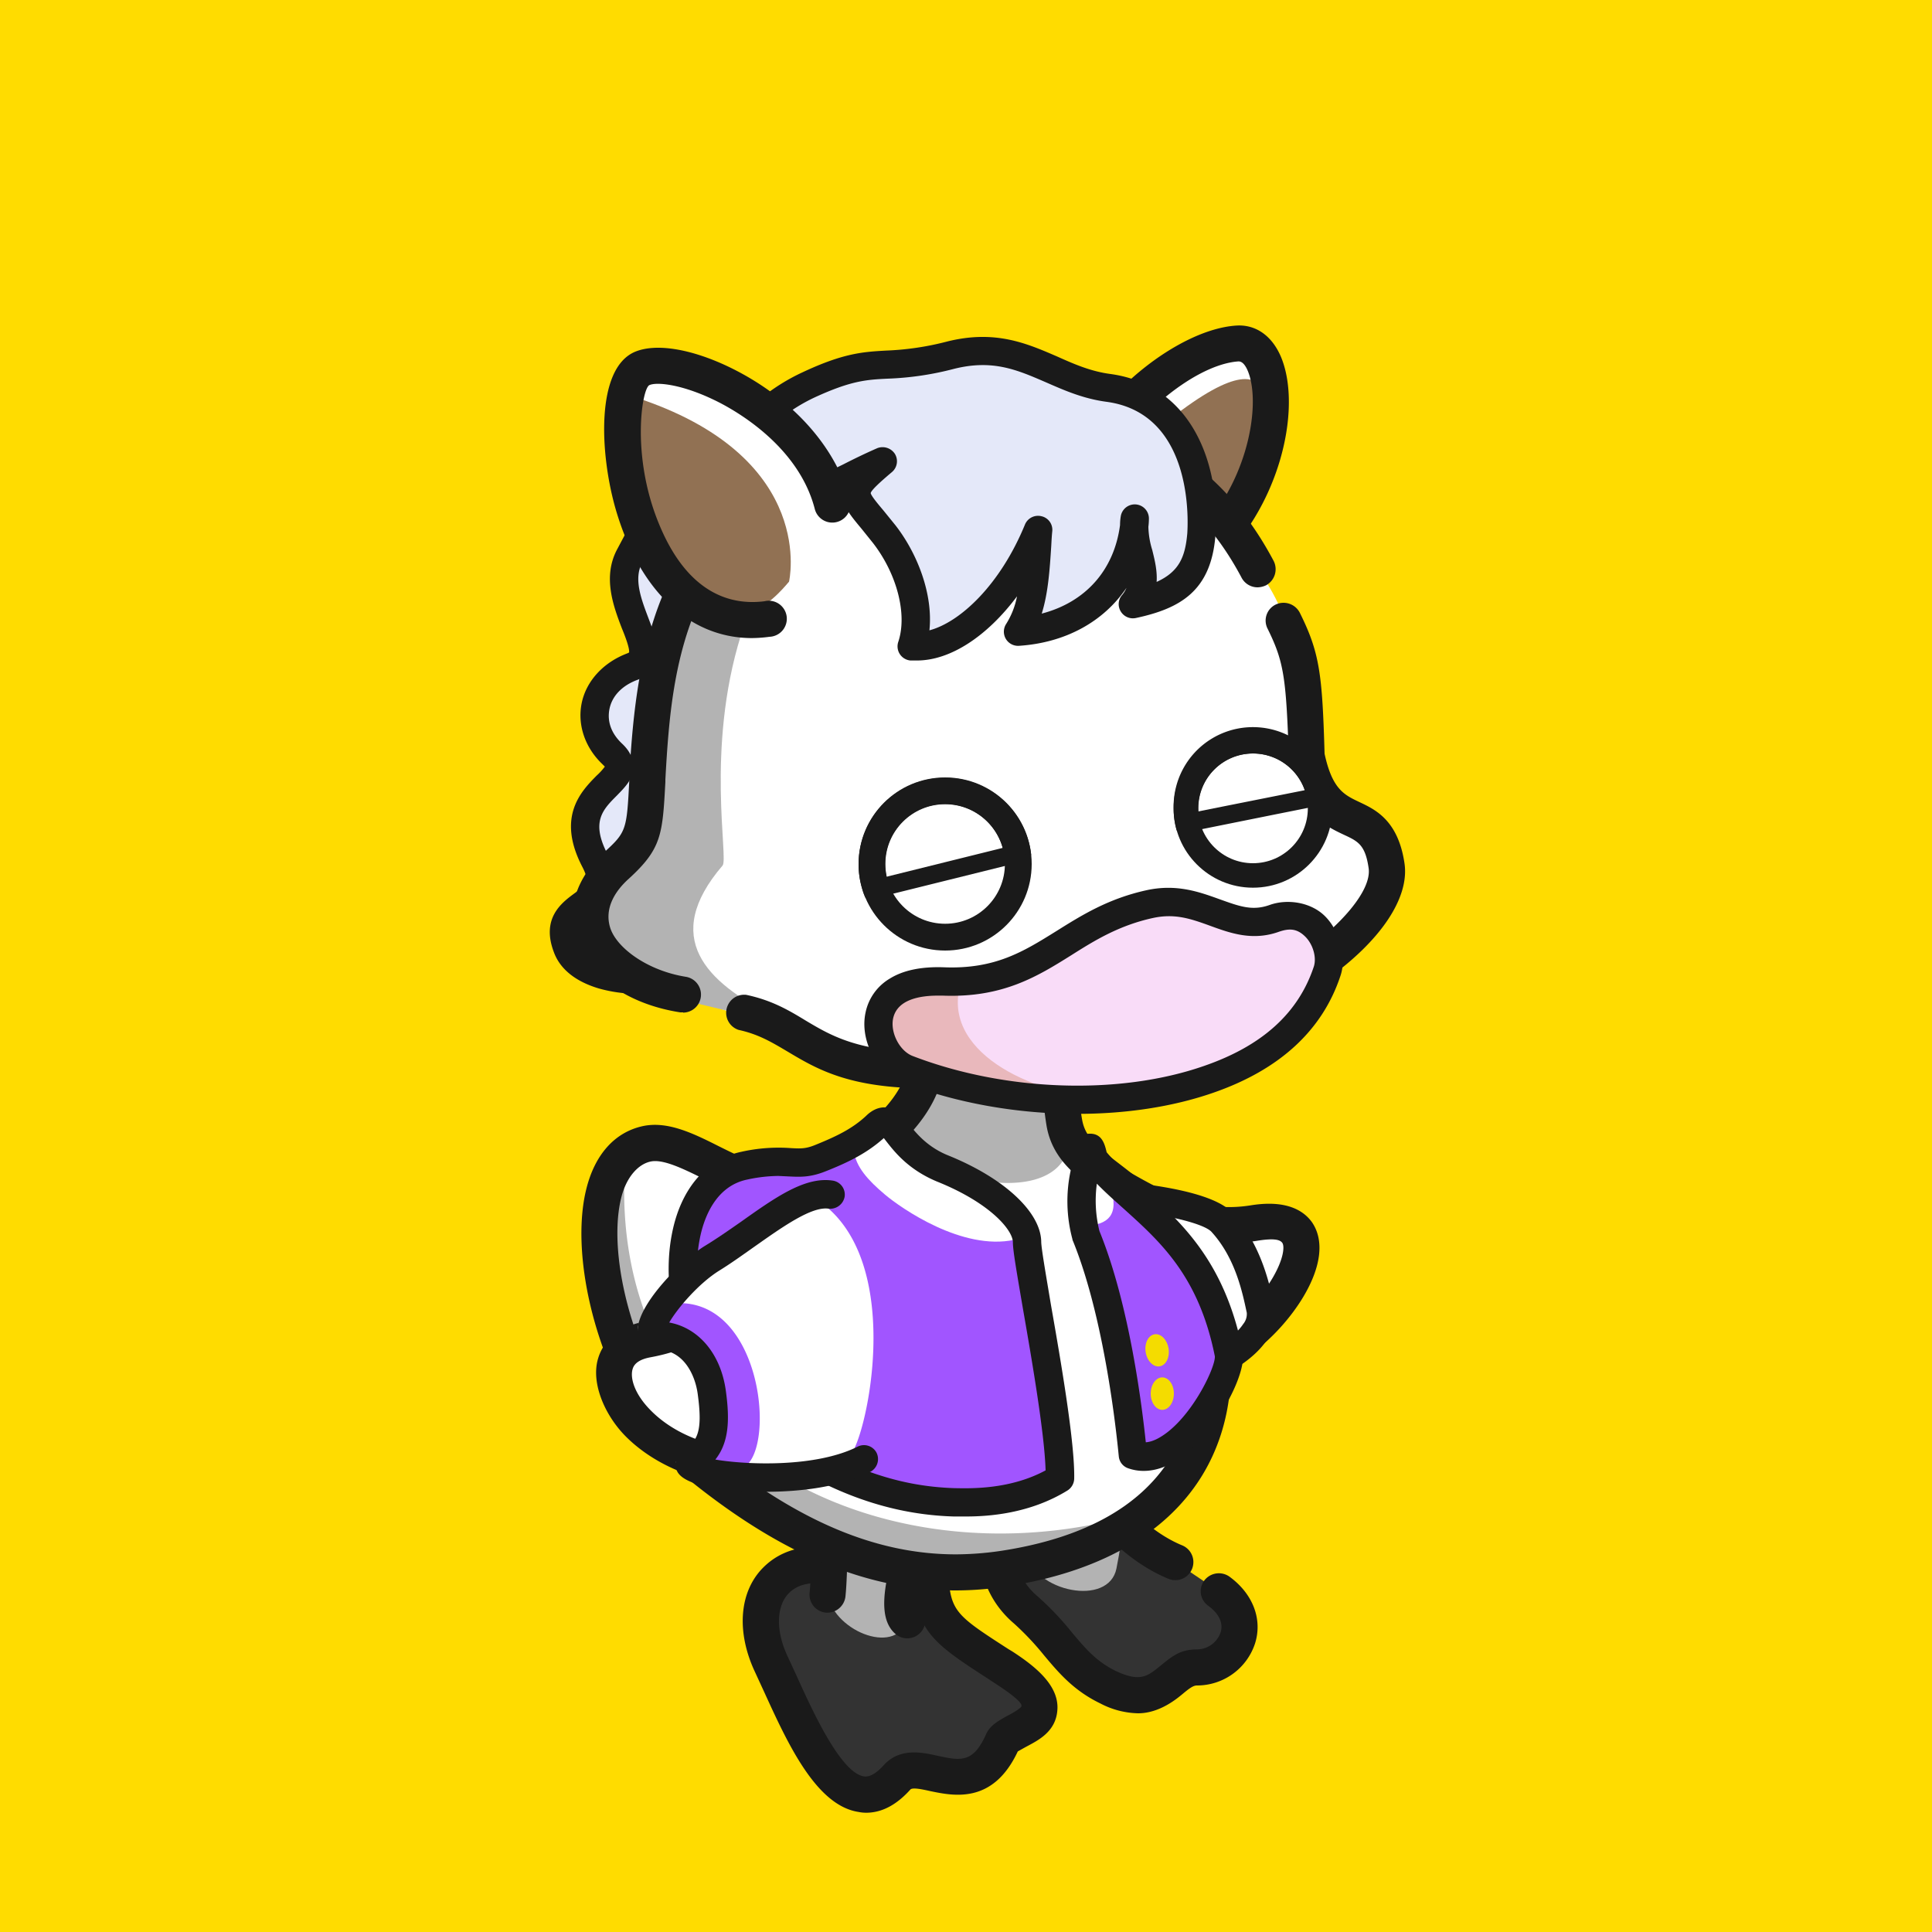 <svg xmlns="http://www.w3.org/2000/svg" viewBox="0 0 750 750"><style>.L{fill:#1a1a1a}.M{fill:#fff}.N{fill:#b3b3b3}</style><path d="M0 0h750v750H0z" fill="#ffdc00"/><path d="M473.1 617.7c15.4 11 6.6 29.4-8.6 29.6-10.8.1-13.3 17.7-34.3 7.7-14.9-7.1-18.8-18.8-32-30-22.9-19.5-6.2-54.8 23-51 0 0 13.2 23.5 35.1 32.4" fill="#333"/><path d="M441.8 665.1a32.9 32.9 0 0 1-14.6-3.8c-10.4-5-16.2-11.9-21.9-18.7a108.6 108.6 0 0 0-11.6-12.3c-12.7-10.8-16.6-27.3-10.1-42s21.8-23.4 38.5-21.2l3.5.4 1.7 3.1c.1.2 12.4 21.4 31.6 29.3a7 7 0 1 1-5.3 13c-18.9-7.8-31.7-24.9-36.5-32.2h-.2a22.2 22.2 0 0 0-20.5 13.3c-3.2 7.1-3.2 17.6 6.4 25.7a112.1 112.1 0 0 1 13.3 14c5.3 6.3 9.5 11.3 17.1 15 9.4 4.4 12.3 2 17.1-1.9s7.7-6.4 14.1-6.5a9.8 9.8 0 0 0 9.4-6.5c1.2-3.6-.5-7.3-4.7-10.4a6.9 6.9 0 0 1-1.7-9.7 7.1 7.1 0 0 1 9.8-1.7c9.1 6.6 13 16.5 10 26a23.7 23.7 0 0 1-22.6 16.3c-1.4 0-3 1.2-5.4 3.2s-9.1 7.6-17.4 7.6z" class="L"/><path d="M398.4 602.9c-3-15-8.4-24.6 8-30 6-2 23 0 26 10s4 11 1 26-32 9-35-6z" class="N"/><path d="M361.2 612c1 18 6.6 21.2 28 35 31 20 2.2 24.1 0 29-12 27-32 4-41 14-21.4 23.8-38.4-22.2-48.7-43.9-13-27.2 5.7-47.1 32.5-34.8" fill="#333"/><path d="M336.2 703.7a14.3 14.3 0 0 1-2.9-.3c-16.6-2.5-27.7-27-36.7-46.7l-3.5-7.6c-7.3-15.5-6.2-31.1 3.1-40.5s23.6-10.6 38.7-3.7l-5.8 12.7c-9.6-4.3-18.1-4-22.9.9s-5.2 14.5-.4 24.6l3.6 7.8c5.9 13 16.9 37.3 26 38.7 2.2.3 4.7-1.1 7.6-4.3 6.2-6.9 14.8-5.1 21-3.7 8.9 1.9 13.8 2.9 18.8-8.4 1.5-3.4 4.7-5.1 8-7 1.6-.8 4.7-2.5 5.6-3.6s-2.3-4.1-11-9.7l-1.5-1c-20.7-13.4-28.5-18.4-29.7-39.5l14-.8c.8 14 3.3 15.7 23.3 28.6l1.5.9c8.3 5.4 17.8 12.7 17.5 22.1s-8.2 12.7-12.9 15.3l-2.5 1.4c-9.6 20.5-24.8 17.3-34 15.4-3.1-.7-6.9-1.5-7.7-.6-5.4 6-11.1 9-17.2 9z" class="L"/><path d="M321.2 619c-3-15-1.2-77.1 12.3-87.8 15.9-12.4 22.7-10.4 36.1 15.7 4.4 8.7-14.4 66.1-17.4 81.1s-28 6-31-9z" class="N"/><path d="M352.2 636a7.1 7.1 0 0 1-4.7-1.8c-8.7-7.8-2.9-26.5 7.3-56.3 3.5-10.3 8.3-24.3 8.2-28.5-2.5-5-9.1-17.5-13.7-18.5-2.1-.5-5.9 1.5-11.5 5.8-1 .8-4.4 4.8-6.6 22.9-1.5 12.5-1.8 27.4-2.1 39.4-.2 8.6-.4 16.1-.9 20.8a7.1 7.1 0 0 1-7.8 6.2 7 7 0 0 1-6.1-7.8c.4-4.1.6-11.2.8-19.5.8-35.7 2.4-63.7 14.1-73 7-5.5 14.6-10.3 23-8.5s16 11.7 23.6 26.5c3 5.9.4 14.8-7.8 38.7-4.3 12.7-12.3 36.2-10.6 41.9a7 7 0 0 1 0 9.4 7.1 7.1 0 0 1-5.2 2.3zm10.8-86.9z" class="L"/><path d="M429.5 457.7c20 12 35.6 20.5 57.2 17 43.3-7 1 57-29.3 54" class="M"/><path d="M459.5 535.8h-2.8a7 7 0 1 1 1.4-14c11.6 1.2 27.9-12.2 35.8-25.5 4.5-7.6 4.8-12.5 3.9-13.8s-3.3-1.9-10-.8c-25.2 4-43.8-7.1-61.9-17.9a7 7 0 1 1 7.1-12c20.2 12 33.8 19.1 52.6 16.1 14.3-2.3 20.8 2.4 23.8 6.7 4.7 7 3.5 17.2-3.5 28.9-9.6 16-28.8 32.3-46.4 32.3z" class="L"/><path d="M268.9 568.6c-27.5-24.4-51.9-87.6-26-121 14-18 51.9 15.8 65 11 86-31 45-76 45-76s-16.3-29.8 23-31 22.5 73.8 42.5 91c55 47 84.5 124 1.5 158-38.5 15.8-107 7-151-32z" class="M"/><path d="M342.5 441a53.7 53.7 0 0 0 12.9-13.1s17-32.5 32-31.3c22.1 1.6 22.1 30.6 27.8 43.4 1.3 27.1-43.6 23.8-72.7 1zm-40.3 148c-79.6-41.5-68-115.6-59.9-127.8-.7 101.4 95.7 149.4 186 129.8-14.1 6.5-62.8 33.5-126.1-2z" class="N"/><path d="M370.9 617.4c-33.8 0-66.7-13.6-102.1-41.9-32.4-26-48.8-82.3-41.3-113.5 3.3-13.8 11.2-22.6 22.3-24.9 9.5-1.9 19.2 2.8 29.3 7.9 12.9 6.4 25.1 12.4 36.7 5.9 22.4-12.5 35.1-25.7 36.7-38a21.2 21.2 0 0 0-5.7-17.1l-.8-.8-.5-.9a32.4 32.4 0 0 1-3.3-8.9c-1.7-7.1-1-13.7 2-19 4.9-8.5 15-13 30.2-13.5 17-.5 29 7.3 35.9 23.2 5.4 12.5 6.7 28 7.9 41.7.5 6.3 1 12.3 1.9 17.2 1.2 6.6 5.7 10.3 14.3 16.9s22 16.9 31.1 36.3a7 7 0 1 1-12.6 6c-7.7-16.4-18-24.3-27-31.2s-17.4-13.3-19.6-25.6c-.9-5.4-1.5-11.7-2.1-18.4-2.6-30.5-6.2-52.1-28.3-52.1h-1.1c-9.7.3-16.2 2.6-18.4 6.4s-.4 10.6 1 13.6a35.4 35.4 0 0 1 9 27.7c-2.1 17.2-16.8 33.6-43.8 48.7-18 10.1-35.6 1.4-49.7-5.6-7.9-3.9-15.5-7.6-20.3-6.6s-9.5 6-11.5 14.3c-6.4 26.5 9.2 77.5 36.5 99.3 32.8 26.3 62.9 38.9 93.5 38.9a123 123 0 0 0 17.1-1.3c31.8-4.8 54-16.8 66-35.8s11.1-38.9 7.3-51.3a7 7 0 1 1 13.4-4c4.6 15.1 5.1 40.7-8.8 62.7s-39.8 36.8-75.8 42.2a127.7 127.7 0 0 1-19.4 1.5z" class="L"/><path d="M323.2 565c-64.8 25.8-106-38.8-72-45s41.6-36.5 59-37c16.9-3.6 31.8 5.3 35.7 21.2 6.8 27.5-.8 48-22.7 60.8z" class="M"/><path d="M293.8 576.8a81.8 81.8 0 0 1-17.9-1.9c-12.9-2.8-24.6-8.9-32.9-17.2s-13.7-21-10.8-30.4c1.3-4.4 5.4-11.9 17.8-14.2 16.4-3 24.2-10.8 32.5-19.1s14-14.1 25.7-17.7a7 7 0 0 1 4.1 13.4c-8.4 2.5-13.7 7.9-19.9 14.1-9 9.1-19.1 19.3-39.9 23.1q-5.9 1.1-6.9 4.5c-1.1 3.5.7 9.9 7.3 16.4 11.8 11.8 35.9 20.7 68.2 10.5a7.1 7.1 0 0 1 8.8 4.6 7 7 0 0 1-4.6 8.8 105.1 105.1 0 0 1-31.5 5.1z" class="L"/><path d="M456.4 534.5c16-3 35.2-15 33-26-2-9.2-5-23-15-34-8.2-9-49-11-49-11" class="M"/><path d="M456.3 540a5.5 5.5 0 0 1-5.4-4.5 5.6 5.6 0 0 1 4.4-6.4c11.1-2.1 23.1-8.7 27.3-15.1a6.1 6.1 0 0 0 1.4-4.4c-1.7-7.9-4.4-21.2-13.7-31.4-3.2-3.5-21.4-8-45.2-9.2a5.5 5.5 0 0 1 .5-11c7.2.4 43.6 2.6 52.8 12.8 11.3 12.4 14.6 28.1 16.3 36.6.9 4.1-.1 8.6-2.9 12.8-6.7 10-22.4 17.5-34.4 19.7Z" class="L"/><path d="M419 463.3c6.4-4.8 11.2-14.9 12.2-4.7 16 20 35.8 8.9 45.8 66.9 1.4 8.2-4 27.9-35.2 41-1.6.6-5.5.1-5.7-1.6-.6-7.3 3.2-12.7 2.6-18l-17.5-67.6c-.7-5-9-10.9-2.2-16zM409.9 568c.5 13.8-25.9 12.1-32.5 11.9-27.1-.8-56-7.7-78.4-22.4-42.8-28.1-44-98-10-105 17.7-3.6 19.6 1.1 29.5-2.9s15.2-6.6 21.4-12.4 6.6 8.5 26 16.4c20.9 8.4 32.1 24.4 32.4 29.1z" fill="#a155ff"/><path d="M352.3 442.8c-8.7-5.7-22-5.3-20.8 4 .7 6.2 5.6 11.5 12 16.9s30.1 21.9 50.2 17.6c0 0-4.1-14.2-41.4-38.5z" class="M"/><path d="M374.9 588.7h-4.6c-31.2-.9-55-13.9-74.3-26.6-29.8-19.6-40.3-56.5-35.2-82.9 3.3-17.5 13.2-29.2 27.1-32.1a65.9 65.9 0 0 1 19.2-1.4c3.6.2 5.6.3 9.3-1.2 8.4-3.4 14.4-6.3 19.8-11.3.9-.9 3.8-3.6 7.7-3.3s6.5 3.4 8.9 6.4 6.8 8.8 15.2 12.2c21.8 8.8 36 22 36.2 33.5 0 2.5 1.9 13.3 3.8 24.7 4 22.7 9.3 53.7 9 67.4a5.6 5.6 0 0 1-2.6 4.5c-14.6 9-30.5 10.1-39.5 10.1zm-72.8-132.2a59.2 59.2 0 0 0-12 1.4c-12.7 2.6-17.1 15.7-18.5 23.3-4.3 22.3 4.9 55 30.4 71.7s46 24.1 68.6 24.8h.1c6 .1 21.3.6 35.2-6.9-.4-14-5.1-41.6-8.7-62.2-2.6-15.2-4-23.2-4-26.4-.1-4.9-9.2-15.4-29.4-23.5-11.1-4.6-16.5-11.5-19.7-15.6l-1-1.3c-6.5 5.8-13.5 9.3-22.6 12.9-6 2.4-9.9 2.2-14.1 2zM411.5 574z" class="L"/><path d="M318.7 466.8c-14.6-9.6-30 10.1-47.7 21.1-13.4 8.4-29.5 30-21 30a24.3 24.3 0 0 1 24 21c2 15-3 23-11 28s60.8 2.7 66.8-1.8 22.3-74-11.1-98.3z" class="M"/><path d="M258.8 506.3c-6.6 1.1-11.1 12.5-2.6 12.5a24.2 24.2 0 0 1 24 21c2 15-4.5 21.1-11 28-3.8 4.1 13 5.9 19.7 1.7 12.8-7.9 6.4-69.3-30.1-63.2z" fill="#a155ff"/><path d="M297.4 579.1h-3.8c-10-.3-27.2-1.7-30.6-7.7a6.4 6.4 0 0 1 2.4-8.6c5.4-3.3 7.4-7.2 5.5-21.3-1-8.1-5.8-17.5-15.5-17.5-3.8 0-6.7-2.1-7.6-5.4-2.7-9.4 15-28.1 25.6-34.8 4.8-2.9 9.5-6.2 14.1-9.4 13.4-9.5 24.9-17.7 35.7-16.1a5.5 5.5 0 0 1 4.7 6.2 5.7 5.7 0 0 1-6.3 4.7c-6.4-.9-17.3 6.7-27.8 14.1-4.7 3.3-9.5 6.8-14.5 9.9-8.1 5-16.4 14.8-19.5 20.2 11.5 2.1 20.1 12.3 22 26.7 1.5 11.1 1.2 19.8-4.1 26.5 12.4 2.1 39.1 3.1 55.2-5a5.5 5.5 0 0 1 7.4 2.4 5.6 5.6 0 0 1-2.5 7.4c-12.9 6.5-29.6 7.7-40.4 7.7z" class="L"/><path d="M416.9 464.8c.8 6.2 2.6 11.5 5.6 11.1 7.2-.9 12.4-3.7 8.4-15.9-.7-2.4-1.4-4.9-4.4-6.7Z" class="M"/><path d="M444 571a17.9 17.9 0 0 1-6-1 5.4 5.4 0 0 1-3.7-4.8c-.1-.5-4.4-50.7-17.8-83.5a1.9 1.9 0 0 1-.2-.7 56.6 56.6 0 0 1-.6-26.9 43.4 43.4 0 0 0 .9-5.2c.6-3.8 1.3-8.6 6.2-8.8s6 3.8 6.8 7.2c4 4.8 8.9 9.2 14 13.8 15 13.4 31.9 28.6 38.8 63.3 1.7 8.5-8.8 28.2-20.3 38.5-7 6.2-13.2 8.1-18.1 8.1zm-17.2-93.1c11.8 28.9 16.6 68.7 18 82 2.6-.2 5.4-1.6 8.5-4 10.6-8.3 18.6-25.5 18.3-29.4-6.2-31-21-44.3-35.3-57.2-3.7-3.3-7.2-6.4-10.5-9.8a48.8 48.8 0 0 0 1 18.4z" class="L"/><g fill="#f4dc00"><ellipse cx="451.2" cy="541" rx="4.5" ry="6.3"/><ellipse cx="449.1" cy="524.3" rx="4.5" ry="6.3" transform="rotate(-9 448.448 523.68)"/></g><path d="M237.6 292.6c-11.3-10.7-8.4-27.7 7.9-33.9 13.2-5-10.1-26-1.1-42.9 14.9-27.9 23.3-43.5 41.6-52.3 35-17 75.3 23 89.2 50.8 12.5 24.8-37.6 167.3-35 140.6-9.3 33-58.6 14.8-46.9-9-5.8 21.1-2.2 13.5-21.8 28-13.2 9.8-45.8 8.7-51.4-6.2-7.1-19.2 20.9-14.3 10.8-33.9-14.5-27.8 19-29.6 6.7-41.2z" fill="#e4e8f9"/><path d="M247.8 385.8a56.1 56.1 0 0 1-15.4-2.1c-9-2.7-15-7.5-17.4-14.1-5-13.2 3.1-19.2 8-22.8s6-4.6 3-10.4c-10.1-19.5-.2-29.4 5.6-35.3a24.2 24.2 0 0 0 3.2-3.5l-1-1c-6.7-6.4-9.7-15.2-8-23.6s8.2-15.8 17.8-19.4l.6-.3c.3-1.5-1.5-6.3-2.8-9.4-3.2-8.4-7.6-19.9-1.8-30.7 14.9-28 23.9-45 44-54.7 17.5-8.4 37.6-5.3 58.1 9.1a128.8 128.8 0 0 1 38.5 44.2c5.4 10.9 2.1 38.3-9.9 81.3-7.1 25.2-19.7 63-25.2 68.6a5.4 5.4 0 0 1-2.4 1.6 27.6 27.6 0 0 1-19.6 14.5c-11.7 2.2-25-2.4-32-11.1a43.2 43.2 0 0 1-6.2 4.6c-2.4 1.6-5.6 3.7-10.1 7-6.5 4.9-16.7 7.5-27 7.5zm-6.4-97.2c3 2.8 4.4 5.7 4.5 8.9.1 4.8-3.3 8.1-6.5 11.4-5.4 5.4-10 10.1-3.7 22.4 7.4 14.2-1.1 20.5-6.2 24.3s-6.3 4.7-4.2 10.2 7.1 6.4 10.2 7.3c10.8 3.2 25.8 1.6 32.7-3.6 4.7-3.5 8.2-5.8 10.7-7.4s4.3-2.9 5-3.9a33.6 33.6 0 0 0 2.2-6.7 24.7 24.7 0 0 1 2.3-8.1 5.5 5.5 0 0 1 10.3 3.9c-.6 1.9-1 3.5-1.4 4.9a4.4 4.4 0 0 0-.2 1 10 10 0 0 0 2.2 6.2c4.5 5.8 13.8 9.1 21.7 7.6 4.9-.9 11.2-4 13.9-13.6a5.6 5.6 0 0 1 4.7-4c4.4-9.7 12.7-32.6 20.4-60.4 12.2-44 13.3-66.2 10.3-72.3-12-23.9-49.4-64-81.9-48.3-16.8 8.2-24.8 23-39.1 50-3.4 6.3-.4 14.1 2.4 21.5s4.9 12.7 2.5 18a12.1 12.1 0 0 1-6.7 6c-6 2.2-9.9 6.3-10.9 11.3s.8 9.6 4.8 13.4z" class="L"/><path d="M480.8 132.5c19.7-1.5 10 57.4-14.5 82.5-9.1 9.3-22.4 3.2-35.7-3.9s-13.8-14.7-6.9-32c8.7-21.7 38-45.2 57.1-46.6z" class="M"/><path d="M489.1 169.9c-5.4 13.9-19.2 43.6-39.8 35.3-24.5-9.9-18.7-23.1-6.4-33.1 62.7-54.8 46.2-2.2 46.2-2.2z" fill="#917153"/><path d="M454.6 226.4c-10.2 0-20.3-5.4-27.3-9.1-20.1-10.7-16.3-25.4-10.1-40.8 9.5-23.7 40.4-48.5 62.5-50.1 7.7-.6 14.1 3.9 17.6 12.2 8.5 20.5-1 59.7-26.4 81.7a24.4 24.4 0 0 1-16.3 6.1zm26.1-86.1c-18 1.3-43.7 24.4-50.5 41.4s-4.5 18.9 3.7 23.2c15.5 8.2 22.5 9.4 27.8 4.8 22.1-19.1 28.3-52.2 22.7-65.7-1.6-3.8-3.2-3.7-3.7-3.7z" class="L"/><path d="M264.8 387.8c-20-4-50-24-26-52 11.6-13.5 13.9-12.3 12.1-33.9-3.2-41.1 5.5-101.3 64.9-121.1 24-8 75.3-24.1 86.8-17.8 22.7 12.4 52.2 12.8 74.2 42.8 16.4 22.3 27.8 30.2 30 87.4 7 34 26 13.6 31 42.6 3.5 19.9-36.7 60-117.4 72.9-112.6 18.1-99.6-9.7-155.6-20.9z" class="M"/><path d="M287.6 246.7c-13.7 44-4.7 86.6-7.1 89.3-24 28-6.4 45.3 19.6 58.3 0 0-1.5 1.1-5.8.6s-13.6-3-26.1-5.9c-20-4-49-27.5-25-55.5 11.5-13.4 13.8-12.2 12.1-33.9-1.2-15.4-2.1-42.6 6.9-61.6Z" class="N"/><path d="M435 325.6c-13 3.3-20.9-20.9-37.3-50.2-11.3-20.4.8-47.7 13-50.6 15.5-3.6 34.7 20.6 34.5 45.5-.3 29.4-1.9 53.3-10.2 55.3z" class="M"/><path d="M488.2 228a7 7 0 0 1-6.2-3.7c-21.5-40.6-52.3-47.2-72.7-51.6-8.5-1.9-33.4-3.7-55.9 2.6a7 7 0 0 1-8.6-4.9 6.9 6.9 0 0 1 4.8-8.6c24.1-6.7 51.3-5.3 62.7-2.8 21.5 4.6 57.5 12.4 82.1 58.7a7.1 7.1 0 0 1-2.9 9.5 8 8 0 0 1-3.3.8zm-128 194.5c-30.6 0-43.1-7.5-54.5-14.3-6.1-3.6-11.2-6.7-19-8.4a7 7 0 0 1 3-13.6c10 2.1 16.7 6.1 23.1 10 15.1 9 32.2 19.2 106.8 5.9 34.8-6.2 65.7-18 87.1-33.2 12.8-9 25.9-22.9 24.6-31.9s-4.1-10.4-9.5-12.9c-7.2-3.4-17.1-7.9-21.5-29.2v-1.2c-1-31-2-37-8.2-49.6a6.9 6.9 0 0 1 3.1-9.4 7.1 7.1 0 0 1 9.4 3.2c7.7 15.5 8.7 23.7 9.6 54.7 3 13.9 7.7 16 13.6 18.8s14.9 6.9 17.4 23.6c2.1 13.5-9.3 30.4-30.3 45.3-16.3 11.6-45.6 27.2-92.8 35.6-26.6 4.7-46.5 6.6-61.9 6.6zm-95-29.5h-1.1c-20.7-3.2-36.3-14.4-40.7-29.1-3.4-11.4.6-23.4 11.1-33 8.7-7.9 8.8-8.7 9.8-28.1v-1c1.3-25.2 4.1-51.7 14.9-75.2 11.9-25.9 32.1-44.3 61.7-56.2a7.001 7.001 0 0 1 5.2 13c-26.1 10.5-43.8 26.5-54.2 49.1s-12.3 46.3-13.6 70.1v.9c-1.1 20.5-1.4 26-14.4 37.8-4.5 4.1-9.4 10.7-7.1 18.6s14.4 16.9 29.5 19.3a7 7 0 0 1-1.1 13.9z" class="L"/><path d="M286.2 172.3c4.2-6.3 13.7-16.5 27.7-23 25.9-12 27-4.4 55-11.4s39 9.6 61.6 12.7c31.6 4.3 37.4 38.1 35.8 57-1.1 13.3-5.6 22.3-26.5 26.8 9-11.3-1.4-21 .8-33.2-1.9 26.3-20.6 42.3-45.4 44 6.6-9.8 6.7-24.2 7.8-39.5-11.5 27.9-32.7 46.8-49 45.1 4.5-13.5-1.4-31.4-10.8-43.5-12.1-15.5-16.1-15.2-.5-28.2-26.6 11.3-42.1 27.8-56.5-6.8z" fill="#e4e8f9"/><path d="M356 256.4h-2.6a5.5 5.5 0 0 1-4.7-7.2c3.6-10.7-.5-26.4-9.8-38.4l-4.5-5.6c-4-4.8-6.9-8.3-7.4-12.5-9.7 4.7-18.5 7.9-27.1 4.7s-13.4-10.1-18.8-22.9a5.7 5.7 0 0 1 .5-5.2 76.2 76.2 0 0 1 30-24.8c16-7.5 23.6-7.9 32.3-8.4a110.3 110.3 0 0 0 23.7-3.5c18.7-4.7 31 .7 42.8 5.8 6.7 3 13.1 5.8 20.8 6.8 15.8 2.2 27.8 11.3 34.7 26.2s6.4 30.7 5.9 36.8c-1.8 21.2-13.6 28-30.8 31.7a5.5 5.5 0 0 1-5.9-2.5 5.4 5.4 0 0 1 .4-6.3 11.5 11.5 0 0 0 1.8-2.9c-8.8 13-23.5 21.3-41.7 22.5a5.5 5.5 0 0 1-5-8.5 31.1 31.1 0 0 0 4.2-10.7c-11.5 15.4-25.8 24.9-38.8 24.9zm-18-65c.2 1.1 2.7 4.1 4.9 6.7l4.7 5.8c8.2 10.5 14.7 26.3 13.2 40.8 12-3.2 27.5-17.7 37.1-41.1a5.5 5.5 0 0 1 6.4-3.2 5.4 5.4 0 0 1 4.2 5.7c-.2 1.9-.3 3.8-.4 5.7-.6 9.4-1.2 18.4-3.7 26.4 16.9-4.4 28.1-16.8 30.4-34.4a20.7 20.7 0 0 1 .3-3.5 5.5 5.5 0 0 1 10.9 1.3 26.4 26.4 0 0 1-.2 2.9 32.6 32.6 0 0 0 1.5 9c.9 3.7 2 7.9 1.7 12.4 8.8-4 11.1-9.8 11.9-18.8.1-1.8 3.5-46.3-31.2-51.1-9.2-1.2-16.6-4.5-23.7-7.6-11.1-4.8-20.6-9-35.7-5.2a117.5 117.5 0 0 1-25.8 3.8c-8.2.4-14.2.8-28.3 7.3a66.4 66.4 0 0 0-23.7 18.7c3.6 7.9 7.3 12.5 11.3 14 5.6 2.1 13.5-1.8 23.5-6.7 3.9-2 8.4-4.2 13.2-6.3a5.7 5.7 0 0 1 6.9 2.2 5.5 5.5 0 0 1-1.2 7.1c-5.1 4.3-7.9 7-8.2 8.1z" class="L"/><path d="M315.3 232.1c-22 17.2-30.1 17-58.8-12.3-21.9-22.4-17-71.3-5.6-76.5 14.2-6.6 50.9 11.3 62 28.6s13 51.9 2.4 60.2z" class="M"/><path d="M306.3 225.8c-5.8 6.8-22.7 26.8-50.9.6-19.4-18-7.7-79.3-5.9-71.2 67.9 23.5 56.8 70.6 56.8 70.6z" fill="#917153"/><path d="M291.9 247.7c-24.3 0-43.8-18.4-53-50.4-6-21.1-7.7-53.8 7.3-60.6 8.1-3.6 21.9-1.4 36.9 5.8 24 11.6 41.4 30.8 46.8 51.6a7 7 0 0 1-13.6 3.5c-6.4-24.9-31.6-38.8-39.2-42.4-12.5-6-22.1-7-25-5.7s-7.1 27 3.4 53.1c11.4 28.5 28.8 32.4 41.3 30.8a7 7 0 1 1 1.9 13.8 53.1 53.1 0 0 1-6.8.5z" class="L"/><path d="M348.2 410c-14.9-9.5-6.1-29 21-29 24 0 35.3-19.4 67-26 24-5 40 5.8 60 2s19.5 11.9 18 22c-2 14-10 24-47 39-34 13.8-89 11-119-8z" fill="#f9dcf8"/><path d="M428.2 426s-40 6-74-10c-20.8-9.8-14-32 5-34 5.1-.5 14-1 14-1-8.9 26.7 27.1 44.1 55 45z" fill="#e9b8bc"/><g class="L"><path d="M418.3 432.4c-23.2 0-47-4.1-68.1-12.3-9.9-3.8-16.5-16.2-14.2-27a20 20 0 0 1 9.4-13.2c5.3-3.3 12.4-4.7 21-4.4 19.9.8 30.9-6.1 43.6-14 9.9-6.2 20.1-12.6 35-15.9 11.8-2.6 20.7.7 28.5 3.5s12.7 4.6 19.4 2.2 15.8-1.2 21.4 4.3 8.6 15.7 6.1 23.1c-7 21.3-23.7 36.6-49.4 45.5-15.8 5.5-34 8.2-52.7 8.2zm-54.2-45.9c-6.6 0-15.8 1.3-17.4 8.9-1.1 5.5 2.5 12.5 7.5 14.5 35.8 13.8 80.2 15.4 113.2 3.9C490 406 504 393.3 510 375.3c1.2-3.6-.3-8.8-3.4-11.8s-6-3.2-10.1-1.8c-10.3 3.7-19 .5-26.7-2.3s-13.8-4.9-22.4-3c-13.1 2.9-22.5 8.7-31.5 14.4-13.1 8.2-26.6 16.6-49.9 15.7z"/><circle cx="486.4" cy="313.8" r="30.8"/></g><circle cx="486.4" cy="313.8" r="21.3" class="M"/><g class="L"><path d="M486.4 292.5a21.3 21.3 0 0 1 21.3 20l9.4-1.8a30.8 30.8 0 0 0-61.5 3.1 30.3 30.3 0 0 0 1.2 8.6l9.5-1.8a22 22 0 0 1-1.1-6.8 21.2 21.2 0 0 1 21.2-21.3zm-26.1 27.1 49.7-10"/><path d="M460.3 323.1a3.6 3.6 0 0 1-3.5-2.8 3.7 3.7 0 0 1 2.8-4.2l49.7-9.9a3.5 3.5 0 1 1 1.4 6.8L461 323Z"/><circle cx="366.9" cy="335.4" r="33.6"/></g><circle cx="366.9" cy="335.4" r="23.2" class="M"/><g class="L"><path d="M366.9 312.1a23.3 23.3 0 0 1 23.2 22.4l10.2-2.6a33.6 33.6 0 0 0-67 3.5 32.2 32.2 0 0 0 1.3 9.3 23.2 23.2 0 0 0 1.3 3.7l10.2-2.6a23.2 23.2 0 0 1 20.8-33.7Zm-26.1 32.7 54-13.4"/><path d="M340.7 348.3a3.5 3.5 0 0 1-.8-6.9l54-13.4a3.6 3.6 0 0 1 4.3 2.6 3.5 3.5 0 0 1-2.6 4.2l-54 13.4Z"/></g></svg>